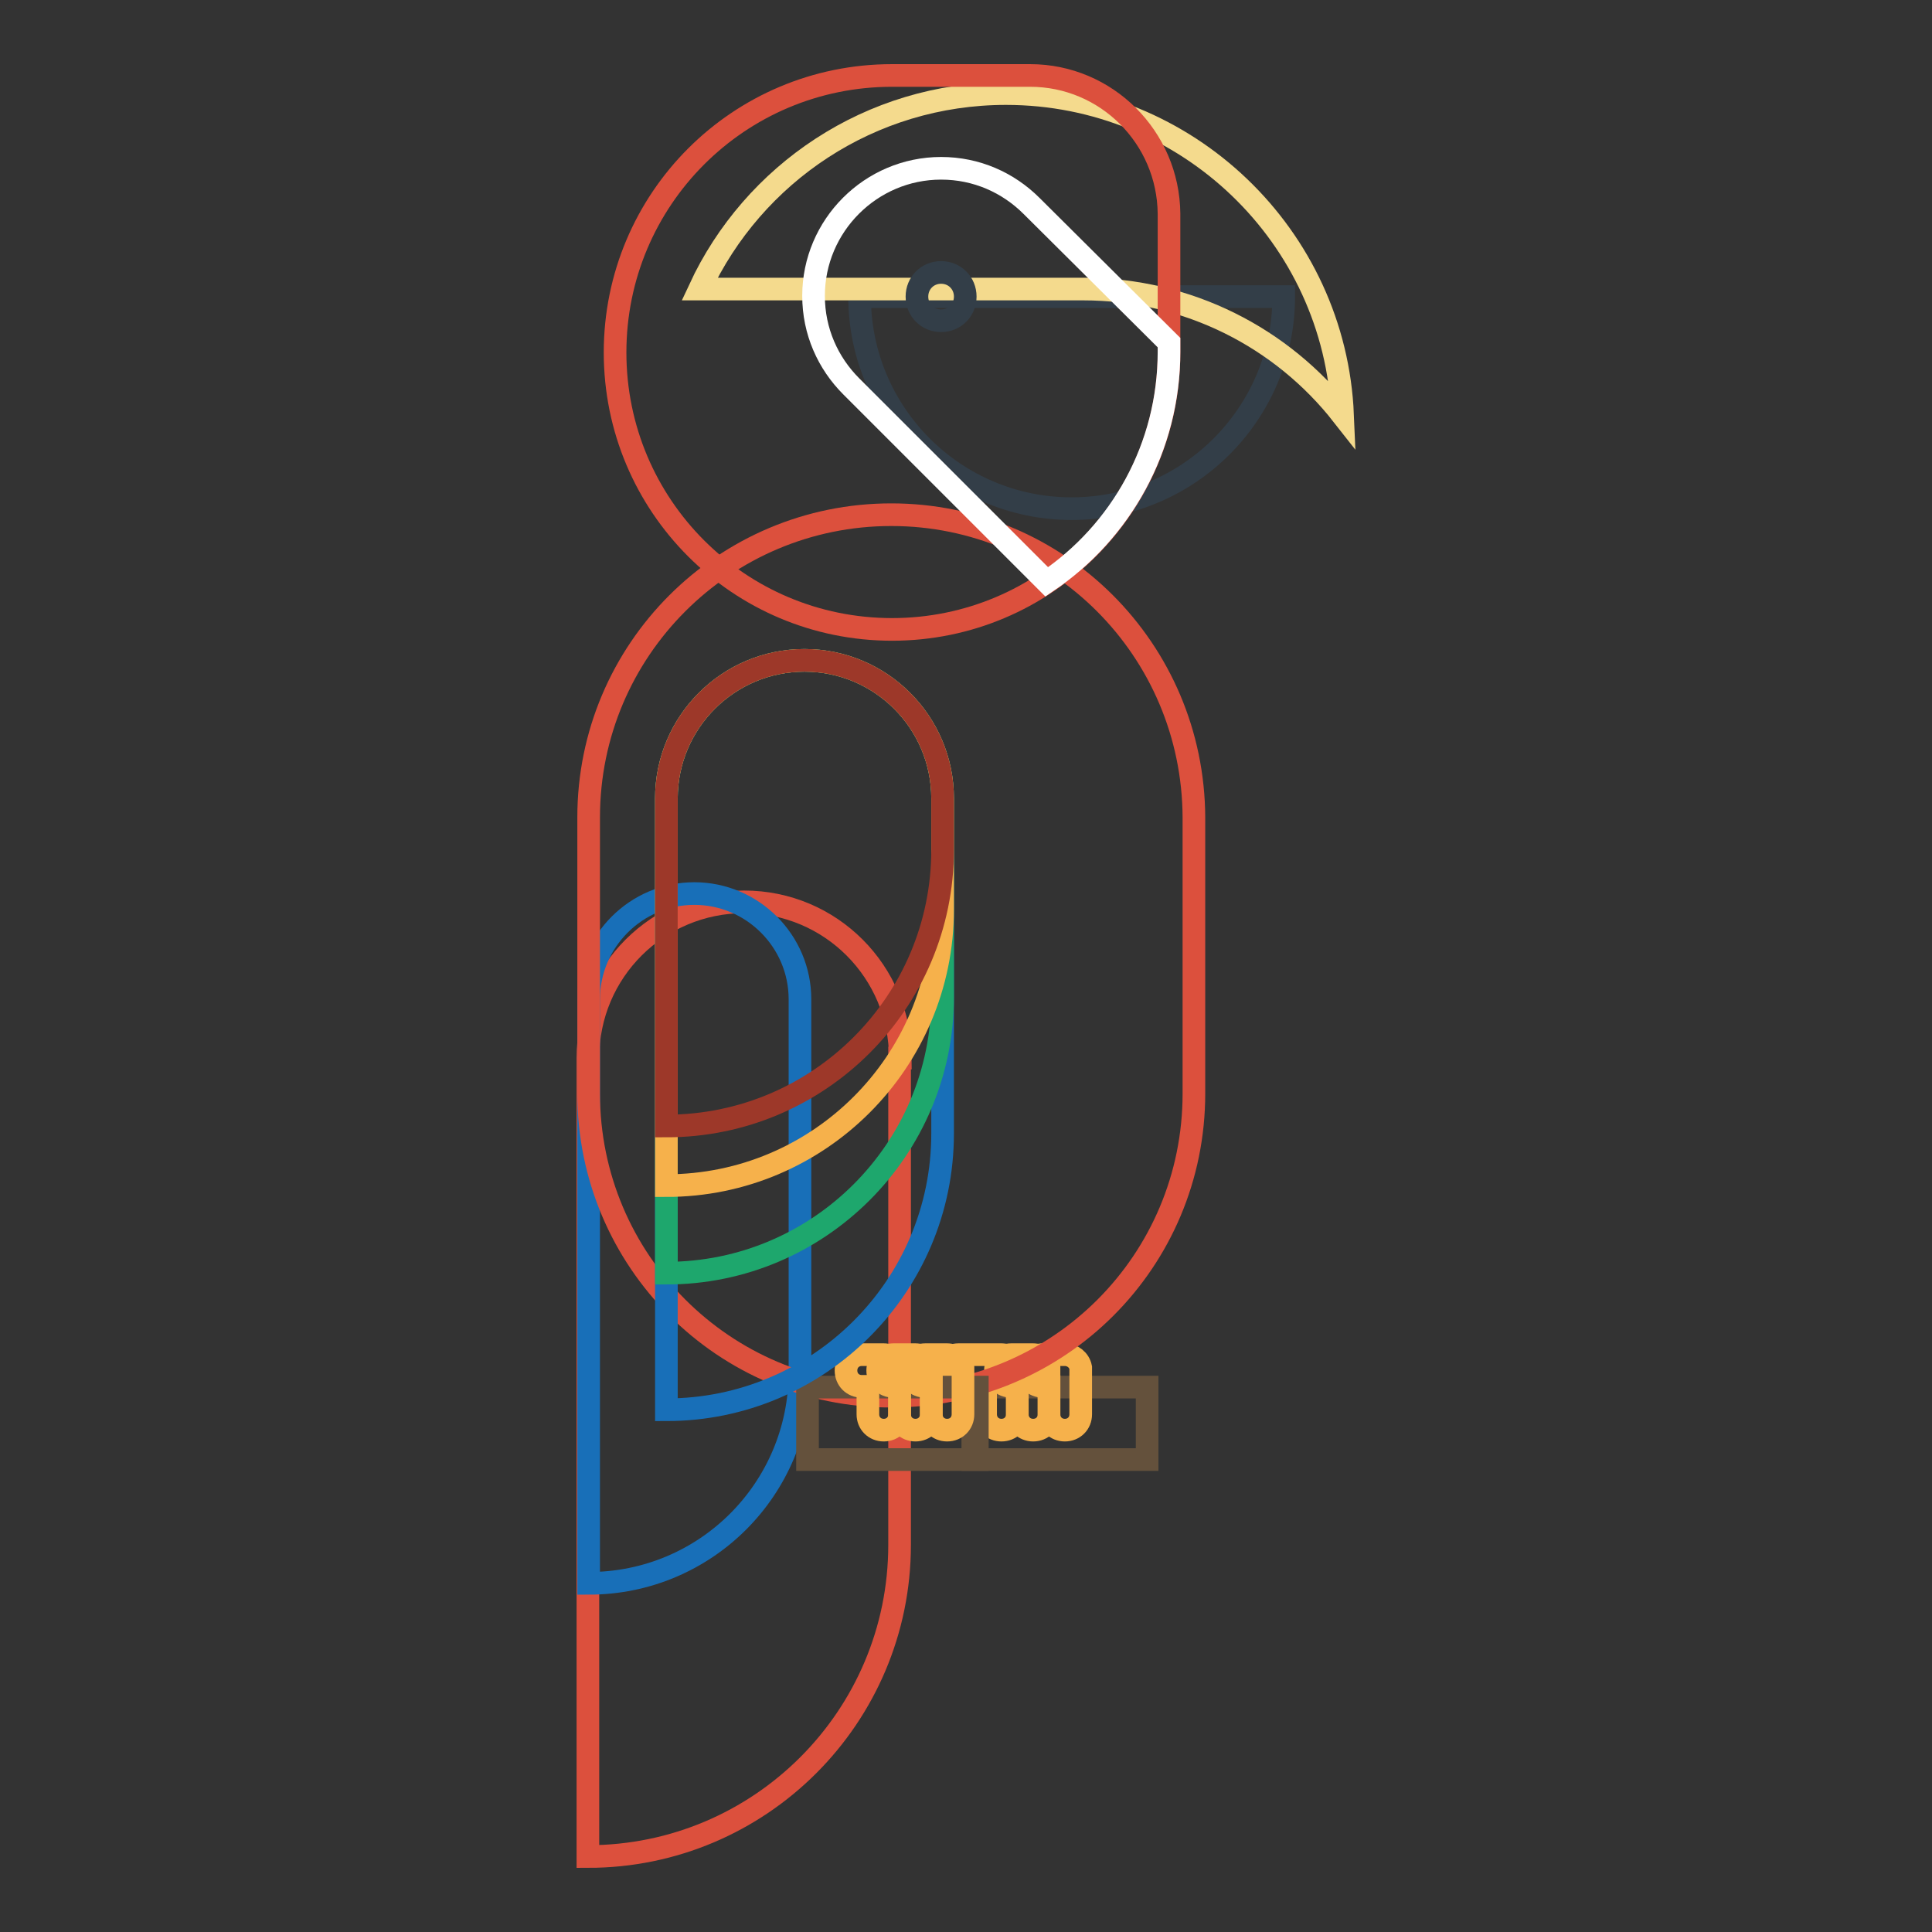 <?xml version="1.0" encoding="utf-8"?>
<!-- Svg Vector Icons : http://www.onlinewebfonts.com/icon -->
<!DOCTYPE svg PUBLIC "-//W3C//DTD SVG 1.1//EN" "http://www.w3.org/Graphics/SVG/1.1/DTD/svg11.dtd">
<svg version="1.1" xmlns="http://www.w3.org/2000/svg" xmlns:xlink="http://www.w3.org/1999/xlink" x="0px" y="0px" viewBox="0 0 256 256" enable-background="new 0 0 256 256" xml:space="preserve">
<rect x="0" y="0" width="256" height="256" fill="#333333" stroke="none"/>
<g> <path stroke-width="3" fill-opacity="0" stroke="#dc503d"  d="M119.3,140.2c0-11.4-9.2-20.7-20.7-20.7c-11.4,0-20.7,9.2-20.7,20.7V246c22.8,0,41.3-18.5,41.3-41.3V140.2z "/> <path stroke-width="3" fill-opacity="0" stroke="#186fb8"  d="M106,132.4c0-7.7-6.3-14-14-14c-7.7,0-14,6.3-14,14v77.4c15.5,0,28-12.5,28-28V132.4z"/> <path stroke-width="3" fill-opacity="0" stroke="#64513c"  d="M128.9,183.8h23.1v9.6h-23.1V183.8z"/> <path stroke-width="3" fill-opacity="0" stroke="#f6b14b"  d="M143.2,181.2c-0.2-1-1.1-1.7-2.1-1.7h-2.9c-1.2,0-2.1,0.9-2.1,2.1c0,1.2,0.9,2.1,2.1,2.1h0.8v3.7 c0,1.2,0.9,2.1,2.1,2.1c1.2,0,2.1-0.9,2.1-2.1v-5.9C143.2,181.5,143.2,181.4,143.2,181.2L143.2,181.2z"/> <path stroke-width="3" fill-opacity="0" stroke="#f6b14b"  d="M139,181.2c-0.2-1-1.1-1.7-2.1-1.7H134c-1.2,0-2.1,0.9-2.1,2.1c0,1.2,0.9,2.1,2.1,2.1h0.8v3.7 c0,1.2,0.9,2.1,2.1,2.1c1.2,0,2.1-0.9,2.1-2.1v-5.9C139,181.5,139,181.4,139,181.2L139,181.2z"/> <path stroke-width="3" fill-opacity="0" stroke="#f6b14b"  d="M134.8,181.2c-0.2-1-1.1-1.7-2.1-1.7H127c-1.2,0-2.1,0.9-2.1,2.1c0,1.2,0.9,2.1,2.1,2.1h3.6v3.7 c0,1.2,0.9,2.1,2.1,2.1s2.1-0.9,2.1-2.1c0,0,0,0,0,0v-5.9C134.8,181.5,134.8,181.4,134.8,181.2z"/> <path stroke-width="3" fill-opacity="0" stroke="#dc503d"  d="M118.1,68.2C96,68.2,78,86.1,78,108.3v36.6c0,22.1,17.9,40.1,40.1,40.1s40.1-17.9,40.1-40.1v-36.6 C158.1,86.1,140.2,68.2,118.1,68.2z"/> <path stroke-width="3" fill-opacity="0" stroke="#333e48"  d="M170.1,39.3c0,15.5-12.6,28.1-28.1,28.1c-15.5,0-28.1-12.6-28.1-28.1H170.1z"/> <path stroke-width="3" fill-opacity="0" stroke="#f4da8d"  d="M133.3,12.4c-18,0-33.5,10.6-40.6,25.9h50.8c14,0,26.4,6.5,34.4,16.7C176.9,31.3,157.3,12.4,133.3,12.4 L133.3,12.4z"/> <path stroke-width="3" fill-opacity="0" stroke="#dc503d"  d="M136.5,10h-18.3c-20.3,0-36.7,16.4-36.7,36.7c0,20.3,16.4,36.7,36.7,36.7s36.7-16.4,36.7-36.7V28.3 C154.8,18.2,146.6,10,136.5,10z"/> <path stroke-width="3" fill-opacity="0" stroke="#ffffff"  d="M136.7,27.3c-3.1-3.1-7.3-5-12-5c-9.3,0-16.9,7.6-16.9,16.9c0,4.7,1.9,8.9,5,12l25.9,25.9 c9.8-6.6,16.2-17.8,16.2-30.5v-1.2L136.7,27.3z"/> <path stroke-width="3" fill-opacity="0" stroke="#333e48"  d="M121.5,39.3c0,1.8,1.4,3.2,3.2,3.2s3.2-1.4,3.2-3.2c0-1.8-1.4-3.2-3.2-3.2S121.5,37.5,121.5,39.3z"/> <path stroke-width="3" fill-opacity="0" stroke="#64513c"  d="M107,183.8h22.5v9.6H107V183.8z"/> <path stroke-width="3" fill-opacity="0" stroke="#f6b14b"  d="M127.6,181.2c-0.2-1-1.1-1.7-2.1-1.7h-2.9c-1.2,0-2.1,0.9-2.1,2.1c0,1.2,0.9,2.1,2.1,2.1h0.8v3.7 c0,1.2,0.9,2.1,2.1,2.1c1.2,0,2.1-0.9,2.1-2.1v-5.9C127.6,181.5,127.6,181.4,127.6,181.2z"/> <path stroke-width="3" fill-opacity="0" stroke="#f6b14b"  d="M123.4,181.2c-0.2-1-1.1-1.7-2.1-1.7h-2.9c-1.2,0-2.1,0.9-2.1,2.1c0,1.2,0.9,2.1,2.1,2.1h0.8v3.7 c0,1.2,0.9,2.1,2.1,2.1c1.2,0,2.1-0.9,2.1-2.1v-5.9C123.4,181.5,123.4,181.4,123.4,181.2z"/> <path stroke-width="3" fill-opacity="0" stroke="#f6b14b"  d="M119.2,181.2c-0.2-1-1.1-1.7-2.1-1.7h-2.9c-1.2,0-2.1,0.9-2.1,2.1c0,1.2,0.9,2.1,2.1,2.1h0.8v3.7 c0,1.2,0.9,2.1,2.1,2.1c1.2,0,2.1-0.9,2.1-2.1c0,0,0,0,0,0v-5.9C119.2,181.5,119.2,181.4,119.2,181.2z"/> <path stroke-width="3" fill-opacity="0" stroke="#186fb8"  d="M124.9,105.8c0-10.1-8.2-18.3-18.3-18.3c-10.1,0-18.3,8.2-18.3,18.3l0,81c20.2,0,36.6-16.4,36.6-36.6V105.8 L124.9,105.8z"/> <path stroke-width="3" fill-opacity="0" stroke="#1ea76d"  d="M124.9,105.8c0-10.1-8.2-18.3-18.3-18.3c-10.1,0-18.3,8.2-18.3,18.3l0,62.9c20.2,0,36.6-16.4,36.6-36.6 V105.8z"/> <path stroke-width="3" fill-opacity="0" stroke="#f6b14b"  d="M124.9,105.8c0-10.1-8.2-18.3-18.3-18.3c-10.1,0-18.3,8.2-18.3,18.3l0,51.3c20.2,0,36.6-16.4,36.6-36.6 V105.8z"/> <path stroke-width="3" fill-opacity="0" stroke="#9d3829"  d="M124.9,105.8c0-10.1-8.2-18.3-18.3-18.3c-10.1,0-18.3,8.2-18.3,18.3l0,43.4c20.2,0,36.6-16.4,36.6-36.6 V105.8L124.9,105.8z"/></g>
</svg>